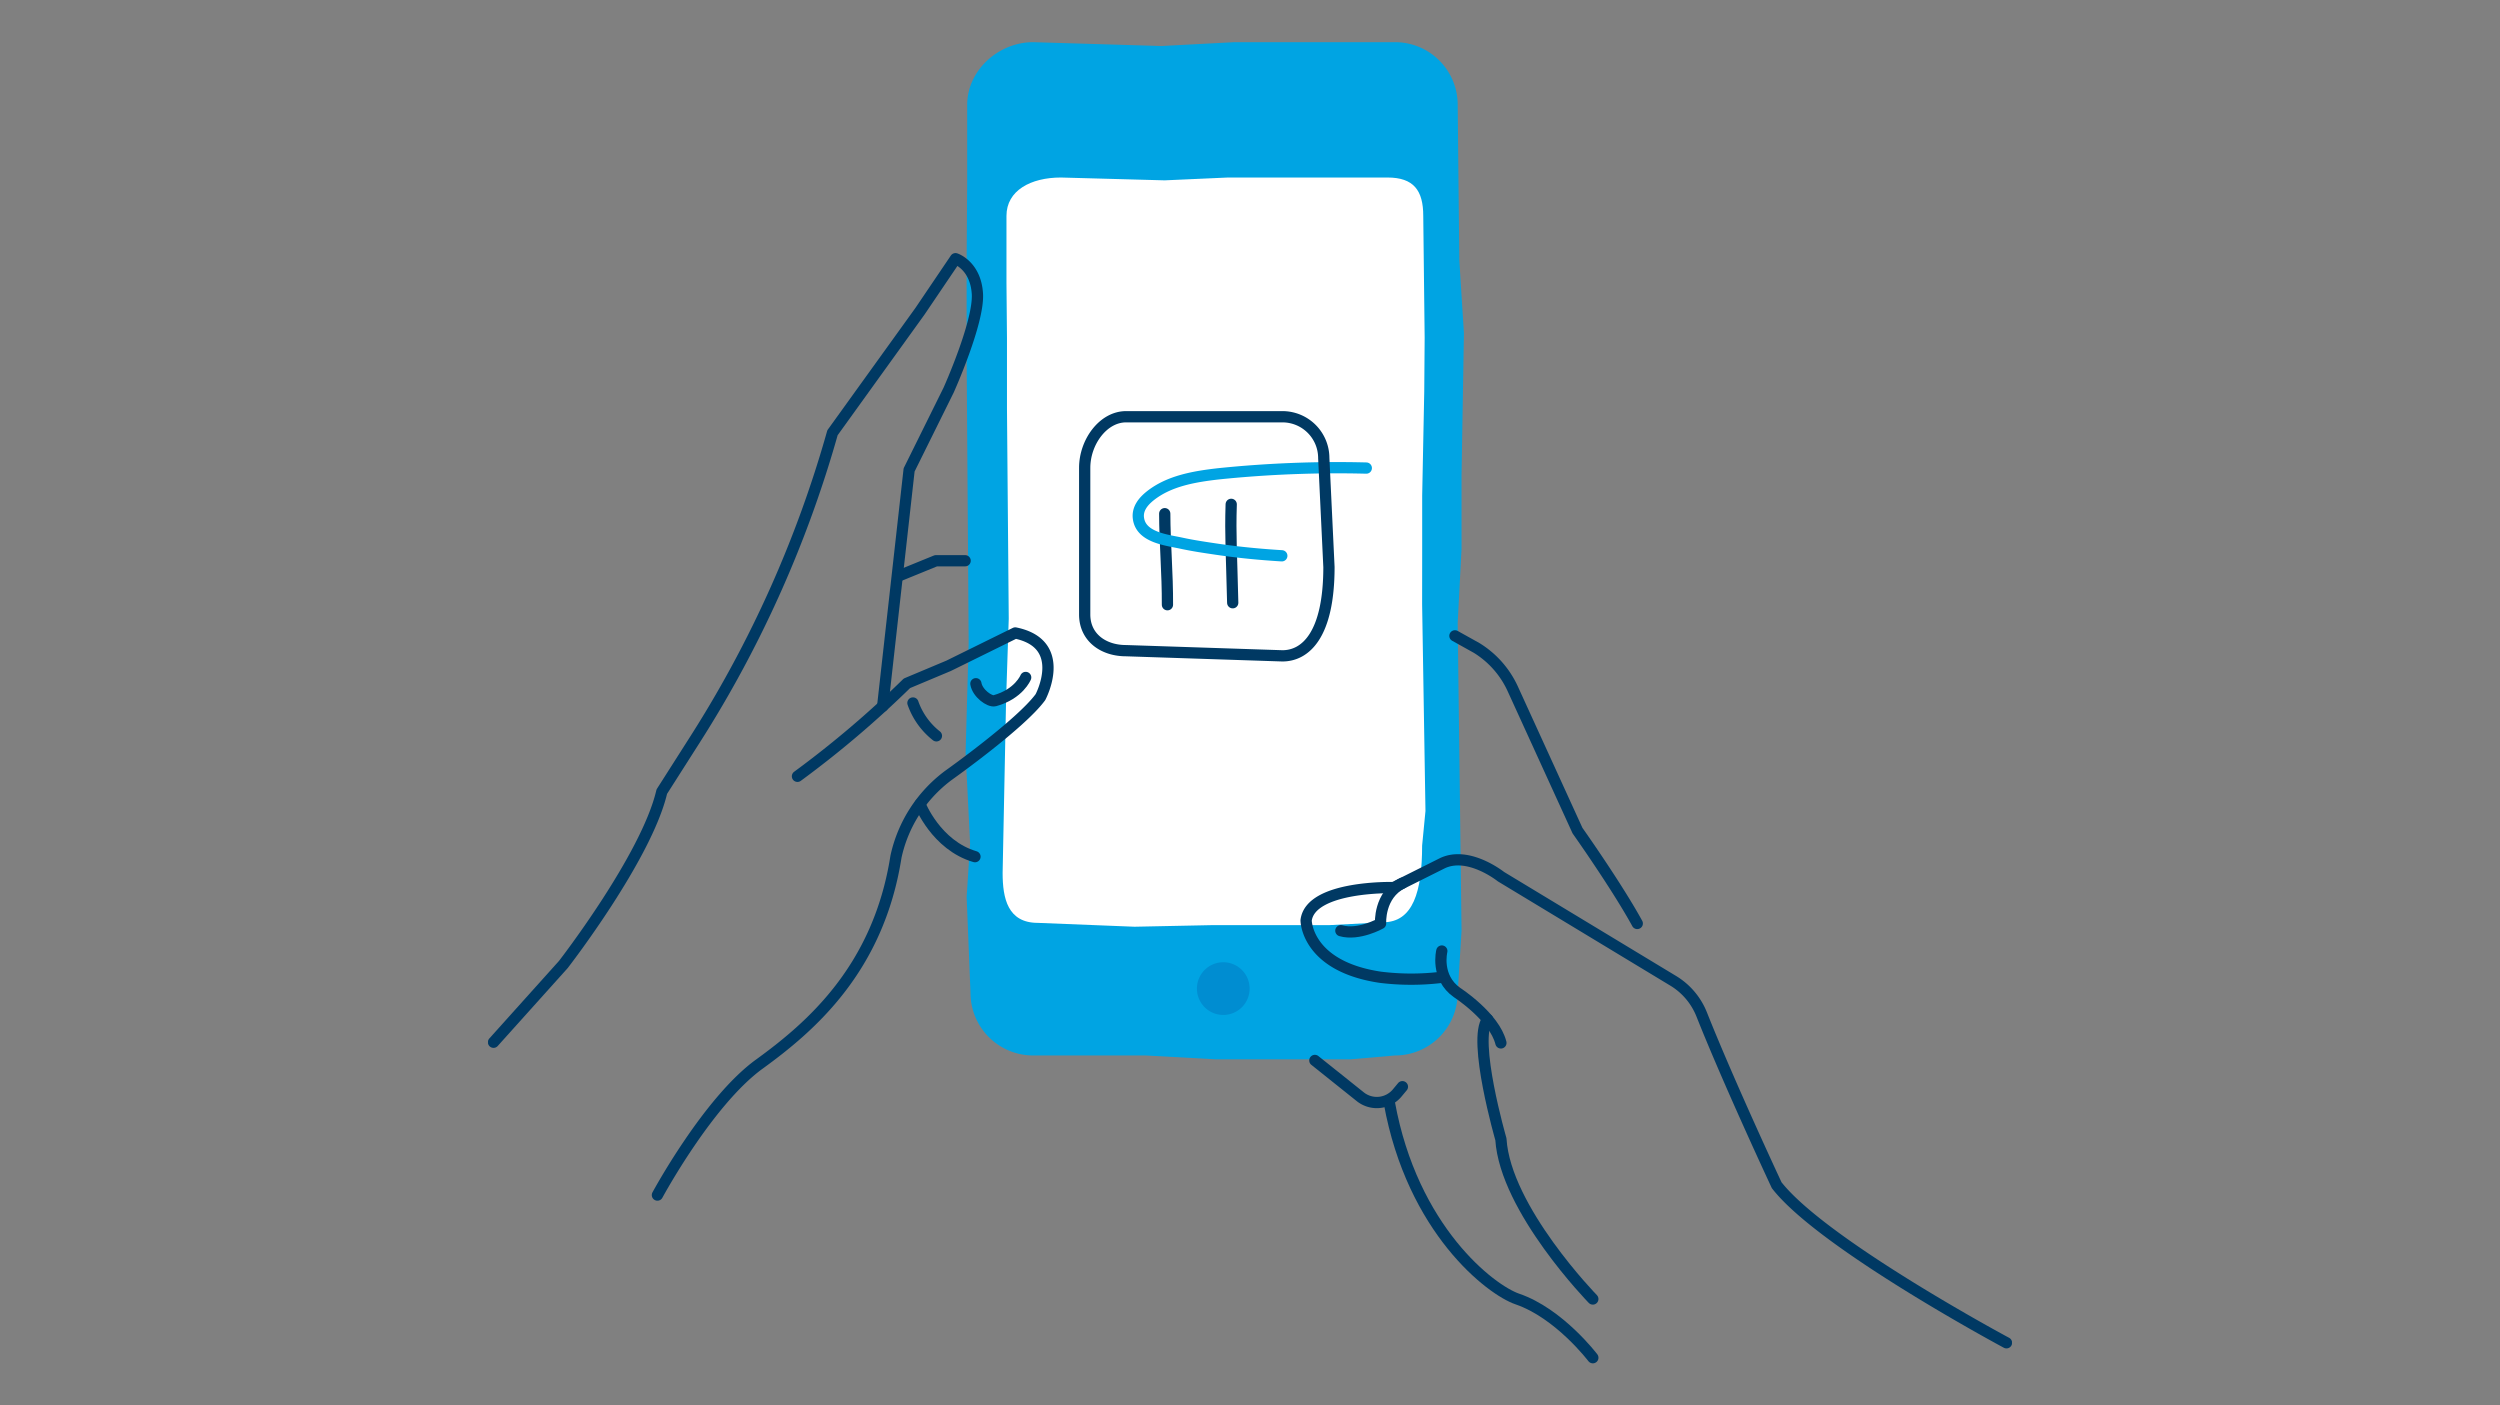 <svg xmlns="http://www.w3.org/2000/svg" xmlns:xlink="http://www.w3.org/1999/xlink" width="555" height="312" viewBox="0 0 555 312"><rect x="0" y="0" width="555" height="312" fill="#808080" stroke="none"/><defs><clipPath id="a"><rect width="338.318" height="293.274" fill="none"/></clipPath></defs><g transform="translate(-375 -778)"><path d="M0,0H555V312H0Z" transform="translate(375 778)" fill="none"/><g transform="translate(374.537 665.492)"><g transform="translate(108.804 121.87)"><g clip-path="url(#a)"><path d="M160.372,224.953l-9.864.854H120.547L105,224.953H80.035a13.912,13.912,0,0,1-13.912-13.912l-.854-21.288.769-11.814-1-20.127.68-24.5-.451-63.44V48.427l.124-17.356V13.914C65.393,6.229,72.352,0,80.035,0L108.5.854,124.693,0h35.679a13.912,13.912,0,0,1,13.911,13.912l.358,34.52,1.024,16.181-.529,31.506v16.36l-.853,16.456.854,68.36-.854,13.747a13.912,13.912,0,0,1-13.912,13.912" transform="translate(40.985 0)" fill="#00a4e3"/><path d="M154.537,183.776l-11.987.628H116.517l-17.15.352L77.9,183.9c-6.677,0-7.818-5.433-7.818-11.08l.768-38.4.591-18.011-.393-46.63V54.026L70.936,41.8V26.948c0-5.647,5.412-8.517,12.089-8.517l23.029.628,14.066-.628h35.4c5.821,0,7.943,2.871,7.943,8.517l.311,27.081-.091,11.893-.458,23.156V101.1l-.013,12.1.742,45.872-.742,7.668c0,10.2-2,17.031-8.673,17.031" transform="translate(44.159 11.615)" fill="#fff"/><path d="M108.238,131.148A5.849,5.849,0,1,0,102.389,137a5.848,5.848,0,0,0,5.849-5.849" transform="translate(60.836 78.955)" fill="#008dd1"/><path d="M129.971,123.771s-1.457,5.831,3.4,9.229c0,0,8.26,5.345,9.717,11.174" transform="translate(81.771 77.993)" fill="none" stroke="#003963" stroke-linecap="round" stroke-linejoin="round" stroke-width="2.5"/><path d="M159.881,195.162s-19.431-19.92-20.406-35.471c0,0-6.4-22.144-2.957-26.62" transform="translate(85.385 83.856)" fill="none" stroke="#003963" stroke-linecap="round" stroke-linejoin="round" stroke-width="2.5"/><path d="M266.891,218.571s-40.814-21.864-51.017-34.985c0,0-10.616-22.716-16.639-37.889a15.346,15.346,0,0,0-6.318-7.478l-38.263-23.135s-7.288-5.829-13.117-2.915l-10.689,5.345s-18.463-.486-19.436,7.287c0,0,.033,10.2,16.536,12.633a55.887,55.887,0,0,0,13.591,0" transform="translate(70.205 70.164)" fill="none" stroke="#003963" stroke-linecap="round" stroke-linejoin="round" stroke-width="2.5"/><path d="M131.679,80.851l4.819,2.685A20.807,20.807,0,0,1,144.51,92.6l14.378,31.488s8.694,12.268,13.266,20.611" transform="translate(82.976 50.948)" fill="none" stroke="#003963" stroke-linecap="round" stroke-linejoin="round" stroke-width="2.5"/><path d="M112.6,138.674l10.081,8.054a5.885,5.885,0,0,0,8.2-.839l1.153-1.387" transform="translate(70.957 87.385)" fill="none" stroke="#003963" stroke-linecap="round" stroke-linejoin="round" stroke-width="2.5"/><path d="M167.928,201.055s-7.467-9.862-16.763-13.033c-5.831-1.988-23.3-15.292-28.423-43.618" transform="translate(77.341 90.996)" fill="none" stroke="#003963" stroke-linecap="round" stroke-linejoin="round" stroke-width="2.5"/><path d="M129.8,114.531c-5.248,2.623-4.843,8.951-4.843,8.951s-4.874,2.74-8.816,1.6" transform="translate(73.189 72.171)" fill="none" stroke="#003963" stroke-linecap="round" stroke-linejoin="round" stroke-width="2.5"/><path d="M23.07,205.241S34.3,184.434,45.693,176.173,72.144,155,76.03,130.119a30.581,30.581,0,0,1,11.689-18.08s16-11.351,20.379-17.337c0,0,6.315-11.817-5.588-14.246l-14.79,7.288-9.26,3.887a224.712,224.712,0,0,1-24.3,20.645" transform="translate(14.537 50.7)" fill="none" stroke="#003963" stroke-linecap="round" stroke-linejoin="round" stroke-width="2.5"/><path d="M.75,203.431l15.493-17.249S34.706,162.376,38.106,147.8l7.5-11.771A255.41,255.41,0,0,0,76,68.124L95.424,41.15l7.886-11.662s4.467,1.457,4.858,7.772-6.376,21.38-6.376,21.38L93.009,76.376,87.136,128.85" transform="translate(0.472 18.583)" fill="none" stroke="#003963" stroke-linecap="round" stroke-linejoin="round" stroke-width="2.5"/><path d="M70.662,70.621H64.19l-8.24,3.363" transform="translate(35.257 44.501)" fill="none" stroke="#003963" stroke-linecap="round" stroke-linejoin="round" stroke-width="2.5"/><path d="M58.827,103.776s3.552,9.117,12.208,11.649" transform="translate(37.069 65.394)" fill="none" stroke="#003963" stroke-linecap="round" stroke-linejoin="round" stroke-width="2.5"/><path d="M63.076,97.282a16,16,0,0,1-5.208-7.288" transform="translate(36.465 56.709)" fill="none" stroke="#003963" stroke-linecap="round" stroke-linejoin="round" stroke-width="2.5"/><path d="M66.439,87.907c.351,2.135,3.068,4.08,4.195,3.775,5.376-1.477,6.859-5.167,6.859-5.167" transform="translate(41.867 54.515)" fill="none" stroke="#003963" stroke-linecap="round" stroke-linejoin="round" stroke-width="2.5"/><path d="M92.158,64.212c.008,6.411.641,13.354.6,20.214" transform="translate(58.073 40.462)" fill="none" stroke="#003963" stroke-linecap="round" stroke-linejoin="round" stroke-width="2.5"/><path d="M101.241,62.939c-.228,6.907.084,11.01.336,21.85" transform="translate(63.746 39.661)" fill="none" stroke="#003963" stroke-linecap="round" stroke-linejoin="round" stroke-width="2.5"/><path d="M120.417,77.487c-4.79-.294-9.572-.75-14.321-1.447-2.655-.391-5.314-.779-7.938-1.348-3.326-.721-9.053-1.263-9.575-5.588-.252-2.071,1.091-3.7,2.612-4.915,4.206-3.348,9.794-4.284,15.133-4.9a256.741,256.741,0,0,1,32.846-1.278" transform="translate(55.801 36.539)" fill="none" stroke="#00a4e3" stroke-linecap="round" stroke-linejoin="round" stroke-width="2.5"/><path d="M125.155,104.091l-34.717-1.15c-5.07,0-9.179-2.959-9.179-8.028V62.36c0-5.739,4.111-11.349,9.179-11.349h34.717a9.179,9.179,0,0,1,9.179,9.179l1.151,24.184C135.486,99.538,130.225,104.091,125.155,104.091Z" transform="translate(51.202 32.145)" fill="none" stroke="#003963" stroke-linecap="round" stroke-linejoin="round" stroke-width="2.5"/></g></g></g></g></svg>